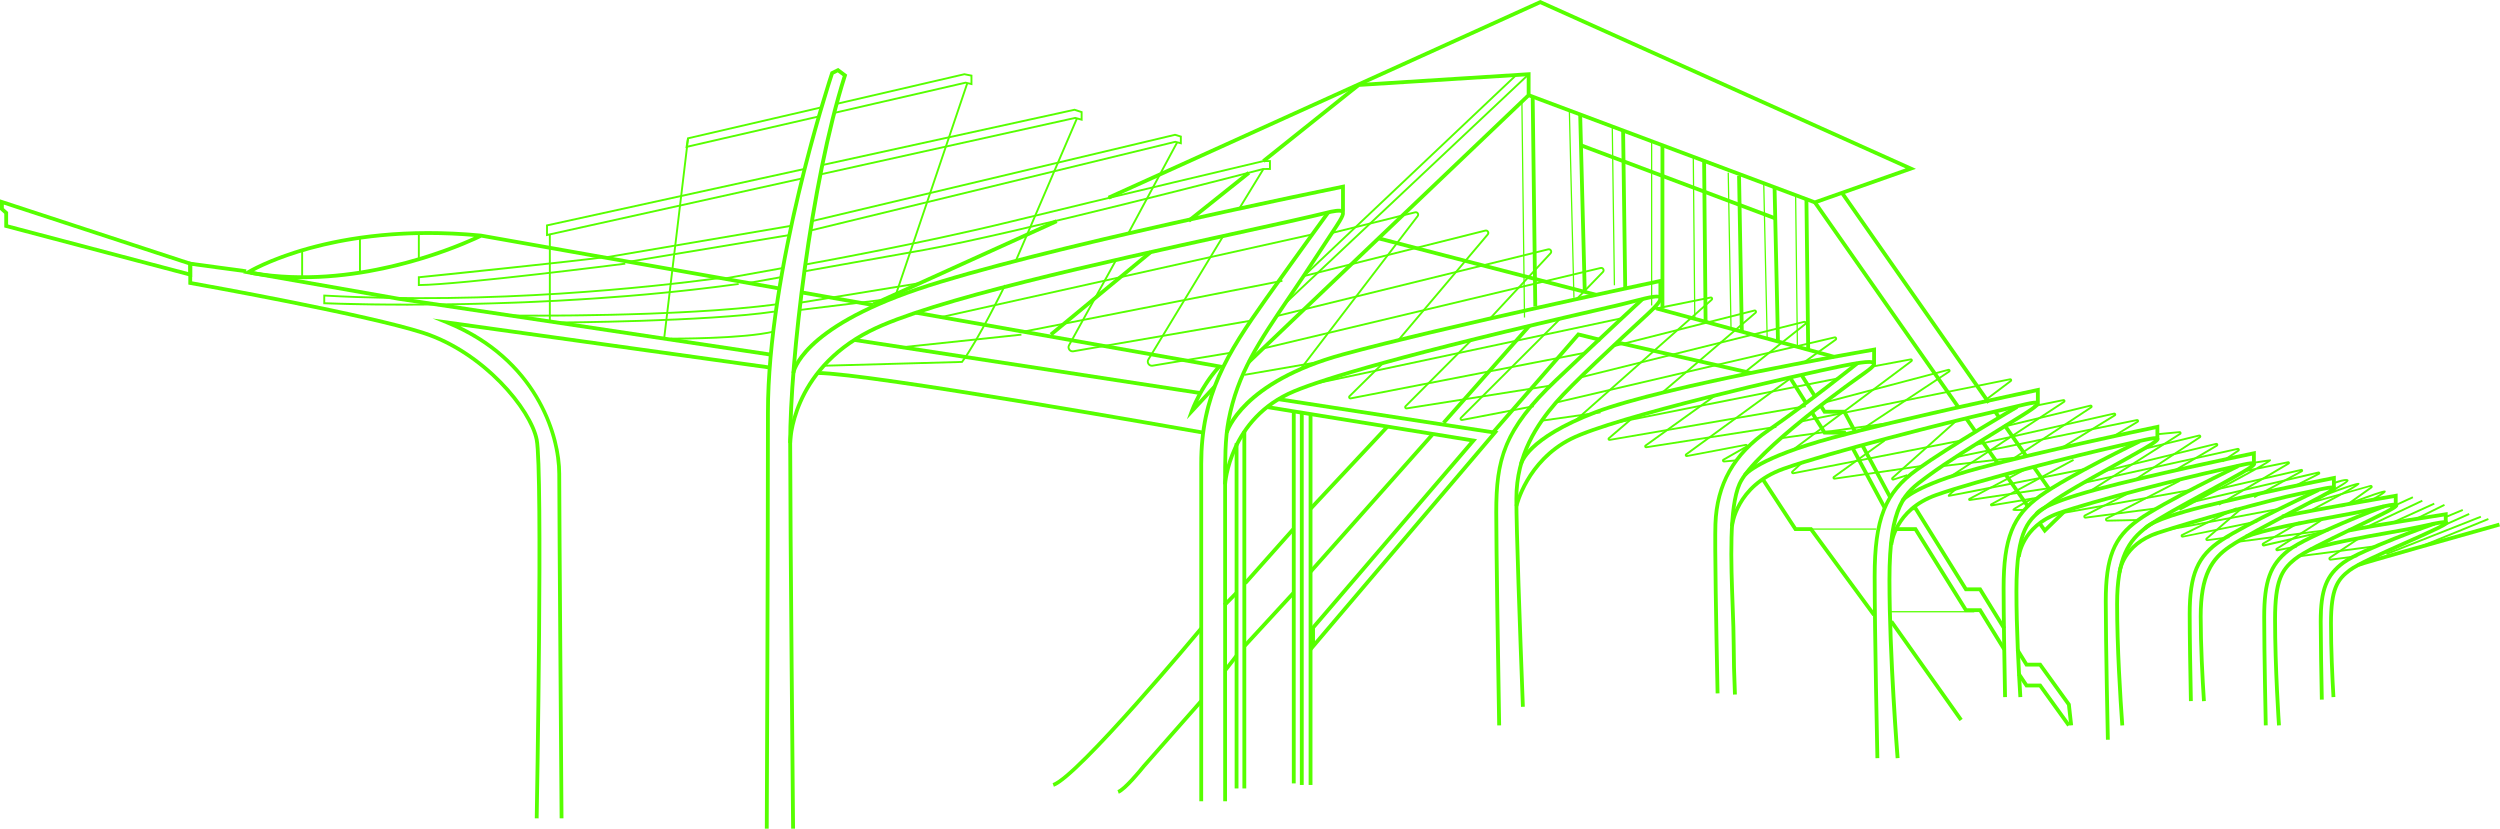 <?xml version="1.0" encoding="UTF-8"?> <svg xmlns="http://www.w3.org/2000/svg" id="_Слой_2" data-name="Слой 2" viewBox="0 0 981.27 325.26"><defs><style> .cls-1 { fill: #56ff00; stroke-width: 0px; } </style></defs><g id="_Слой_1-2" data-name="Слой 1"><g><rect class="cls-1" x="339.23" y="102.39" width="79.04" height="1.5" transform="translate(-8.8 165.53) rotate(-24.38)"></rect><polygon class="cls-1" points="712.36 80.23 712.1 80.14 599.74 38.06 600.26 36.66 712.37 78.64 747.98 66.09 604.57 1.65 435.44 78.27 434.82 76.91 604.57 0 752.02 66.26 712.36 80.23"></polygon><path class="cls-1" d="m310.54,325.26c-.01-1.18-1.14-118.83-1.14-151.38s8.12-102.29,21.37-144.01l-1.95-1.46-1.59.8c-1.71,5.19-25.06,77.09-25.06,132.78s-.45,162.22-.46,163.27h-1.5c0-1.06.46-105.63.46-163.27s24.99-132.8,25.24-133.55l.1-.29,2.98-1.49,3.54,2.66-.16.51c-13.29,41.52-21.46,111.88-21.46,144.06s1.13,150.18,1.14,151.37h-1.5Z"></path><path class="cls-1" d="m472.24,314.5h-1.5v-132.4c0-27.23,10.1-43.47,25.52-65.15,14.18-19.94,24.38-33.89,24.48-34.03l1.21.89c-.1.14-10.29,14.08-24.47,34.01-15.25,21.44-25.24,37.49-25.24,64.28v132.4Z"></path><path class="cls-1" d="m481.62,314.5h-1.5v-123.89c-.02-9.91-.03-18.47,1.38-25.8,3.58-18.53,11.79-30.64,24.22-48.97,3.59-5.3,7.66-11.3,12.01-18.06,1.57-2.43,2.97-4.53,4.16-6.32,2.48-3.71,4.81-7.21,4.48-7.87-.09-.09-.62-.37-3.75.24-9.22,2.28-23.22,5.35-39.44,8.91-49.82,10.94-118.05,25.93-141.46,37.89-30.56,15.62-30.83,42.96-30.83,43.23h-1.5c0-.28.27-28.54,31.64-44.57,23.59-12.05,91.93-27.06,141.82-38.02,16.2-3.56,30.2-6.63,39.44-8.91,2.85-.56,4.62-.67,5.33.39.94,1.41-.65,3.79-4.48,9.53-1.19,1.79-2.59,3.88-4.15,6.3-4.36,6.77-8.44,12.79-12.03,18.09-12.33,18.18-20.47,30.19-23.99,48.42-1.39,7.18-1.38,15.68-1.36,25.51v3.16s0,120.73,0,120.73Z"></path><path class="cls-1" d="m312.15,146.5l-1.49-.2c.1-.72,2.9-17.75,49.22-33.5,45.93-15.61,165.9-40.02,167.1-40.27l.9-.18v10.75h-1.5v-8.91c-11.17,2.28-122.28,25.17-166.02,40.04-45.45,15.45-48.2,32.11-48.22,32.28Z"></path><path class="cls-1" d="m482.24,170l-1.45-.4c.23-.82,6.04-20.25,46.15-31.21,39.72-10.86,123.76-28.67,124.61-28.85l.91-.19v7.66h-1.5v-5.81c-9.22,1.96-86.17,18.4-123.62,28.63-39.29,10.74-45.05,29.97-45.1,30.16Z"></path><path class="cls-1" d="m587.68,284.73c-.43-25.26-1.14-69.71-1.14-83.64,0-21.12,3.31-33.09,23.84-52.55,20.66-19.57,33.69-31.6,33.82-31.71l1.02,1.1c-.13.12-13.15,12.13-33.8,31.7-21.07,19.96-23.37,31.53-23.37,51.46,0,13.92.72,58.36,1.14,83.62l-1.5.03Z"></path><path class="cls-1" d="m597,277.43c-1.17-30.87-2.56-70.09-2.56-81.61,0-17.72,8.41-29.79,15.73-38.32,6.26-7.29,24.13-23.79,35.96-34.71,4.71-4.35,4.84-5.41,4.82-5.58-.69-.51-5.85.82-10,1.89-2.18.56-4.65,1.2-7.18,1.78l-1.94.44c-81.58,18.68-112.17,28.2-123.48,32.9-25.08,10.43-26.74,35.68-26.75,35.93l-1.5-.08c.01-.26,1.7-26.44,27.67-37.24,11.36-4.72,42.04-14.28,123.72-32.98l1.94-.44c2.52-.58,4.98-1.21,7.15-1.77,7.68-1.98,10.83-2.71,11.7-1.11.59,1.08-.07,2.69-5.14,7.37-11.8,10.9-29.64,27.36-35.84,34.59-7.16,8.34-15.37,20.12-15.37,37.35,0,11.49,1.39,50.69,2.56,81.55l-1.5.06Z"></path><path class="cls-1" d="m673.41,272.17c-.54-25.97-1.12-58.59-.84-66.54.56-15.74,7.45-27.95,21.06-37.33,15.5-10.68,34.82-26.21,35.01-26.37l.94,1.17c-.19.16-19.56,15.72-35.1,26.43-13.37,9.22-19.86,20.7-20.41,36.15-.28,7.91.3,40.51.84,66.46l-1.5.03Z"></path><path class="cls-1" d="m680.23,272.63c-.33-7.63-.49-14.17-.49-19.41,0-4.29-.2-9.63-.41-15.29-.64-17.3-1.44-38.83,2.76-48.28,5.92-13.33,47.57-42.63,49.34-43.87,2.51-1.76,3.18-2.55,3.36-2.86-.59-.21-2.88-.33-11.47,1.43-17,3.47-89.47,20.07-106.37,28.59-16.99,8.57-20.97,25.65-21,25.82l-1.46-.32c.04-.18,4.15-17.94,21.79-26.83,17.03-8.59,89.71-25.24,106.74-28.72,11.45-2.34,12.76-1.64,13.23-.57.47,1.09-.57,2.32-3.96,4.7-14.88,10.43-44.23,32.89-48.83,43.25-4.06,9.13-3.27,30.47-2.63,47.61.21,5.67.41,11.03.41,15.35,0,5.23.17,11.73.49,19.35l-1.5.06Z"></path><path class="cls-1" d="m597.75,182.3l-1.48-.27c.08-.42,2.16-10.42,29.83-20.97,27.34-10.42,108.55-24.44,109.37-24.58l.88-.15-.02,6.6h-1.5s.02-4.82.02-4.82c-8.91,1.55-82.53,14.56-108.21,24.35-26.67,10.17-28.87,19.75-28.89,19.84Z"></path><path class="cls-1" d="m736.14,297.6c-.01-.5-1.07-49.8-1.07-71.36,0-22.72,4.27-33.45,16.93-42.53,12.84-9.21,39.13-24.52,39.39-24.67l.75,1.3c-.26.15-26.49,15.42-39.27,24.59-12.34,8.86-16.3,18.9-16.3,41.31s1.06,70.83,1.07,71.33l-1.5.03Z"></path><path class="cls-1" d="m744.07,297.64c-.03-.4-3.2-39.86-3.2-70.03s6.2-34.56,14.78-40.89l.77-.57c7.31-5.42,18.09-12.09,29.51-19.15,2.42-1.5,4.85-3,7.28-4.51,3.3-2.05,4.77-3.15,5.43-3.73-1.62.15-5.27,1.05-8.83,1.92-2.47.61-5.28,1.3-8.23,1.96-16.11,3.62-63.54,15.71-81.31,22.08-18.26,6.54-19.68,21.73-19.69,21.88l-1.5-.09c.01-.16,1.52-16.33,20.68-23.2,17.83-6.39,65.35-18.51,81.49-22.13,2.94-.66,5.74-1.35,8.21-1.95,8.81-2.16,10.58-2.48,11.09-1.27.36.86.1,1.68-6.54,5.81-2.42,1.51-4.86,3.02-7.28,4.51-11.39,7.05-22.15,13.7-29.41,19.08l-.77.57c-8.23,6.07-14.17,10.46-14.17,39.68s3.17,69.52,3.2,69.91l-1.49.12Z"></path><path class="cls-1" d="m685.46,186.93l-1.22-.87c.2-.28,5.13-6.91,34.78-14.97,29.41-7.99,80.19-18.65,80.7-18.76l.9-.19v5.86h-1.5v-4.01c-6.98,1.47-52.51,11.16-79.71,18.55-28.86,7.84-33.9,14.33-33.95,14.39Z"></path><path class="cls-1" d="m786.25,273.62c-.27-14.22-.57-31.94-.57-42.78,0-19.69,3.73-28.99,14.77-36.87,11.2-7.99,38.71-21.24,38.99-21.37l.65,1.35c-.28.13-27.68,13.33-38.77,21.24-10.71,7.64-14.14,16.3-14.14,35.65,0,10.83.3,28.54.57,42.76l-1.5.03Z"></path><path class="cls-1" d="m792.25,273.65c-.66-10.83-1.54-26.92-1.54-41.63,0-25.17,5.12-28.87,12.21-33.99.45-.32.9-.65,1.36-.99,5.31-3.91,14.2-8.85,23.61-14.08,4.32-2.4,8.79-4.89,13.08-7.36,2.54-1.47,3.85-2.34,4.52-2.86-1.73.19-5.3,1.03-8.79,1.85-1.81.42-3.76.88-5.8,1.34-14.02,3.13-55.27,13.59-70.74,19.09-15.82,5.63-17.06,18.71-17.06,18.84l-1.5-.09c0-.14,1.34-14.2,18.06-20.16,15.52-5.53,56.87-16.01,70.91-19.15,2.03-.45,3.98-.91,5.79-1.33,9.09-2.13,10.74-2.41,11.22-1.21.36.92-.37,1.82-5.86,4.98-4.3,2.48-8.78,4.97-13.1,7.38-9.37,5.21-18.22,10.12-23.45,13.98-.47.34-.92.67-1.37,1-6.98,5.04-11.58,8.38-11.58,32.77,0,14.67.88,30.73,1.54,41.54l-1.5.09Z"></path><path class="cls-1" d="m747.34,196.9l-1.22-.87c.17-.24,4.49-6.01,30.31-12.98,25.59-6.91,69.77-16.14,70.21-16.23l.9-.19v5.19h-1.5v-3.35c-6.44,1.35-45.71,9.67-69.23,16.02-25.04,6.77-29.44,12.35-29.48,12.41Z"></path><path class="cls-1" d="m826.6,290.37c0-.38-.82-37.93-.82-54.35,0-17.37,3.3-25.58,13.09-32.54,9.9-7.04,38.97-21.06,39.26-21.2l.65,1.35c-.29.14-29.25,14.1-39.04,21.07-9.43,6.71-12.46,14.31-12.46,31.32s.81,53.94.82,54.32l-1.5.03Z"></path><path class="cls-1" d="m832.27,284.77c-.76-10.59-2.04-30.88-2.04-47.71,0-18.35,4.6-25.42,12.03-30.87,4.48-3.29,13.98-8.46,23.16-13.47,4.86-2.65,9.89-5.39,14.07-7.79,1.94-1.12,3.06-1.84,3.71-2.31-1.61.23-4.55.91-7.42,1.58-1.6.37-3.33.78-5.13,1.18-12.38,2.75-48.84,11.96-62.5,16.81-13.93,4.94-15.01,16.39-15.02,16.51l-1.5-.09c0-.12,1.18-12.56,16.02-17.83,13.71-4.87,50.26-14.1,62.67-16.86,1.8-.4,3.52-.8,5.11-1.17,8.09-1.89,9.57-2.14,10.01-1.01.33.83-.08,1.55-5.21,4.5-4.19,2.41-9.23,5.16-14.1,7.81-9.14,4.98-18.6,10.13-22.99,13.36-7.05,5.18-11.41,11.94-11.41,29.67,0,16.78,1.27,37.03,2.03,47.6l-1.5.11Z"></path><path class="cls-1" d="m799.96,202.08l-.38-.17-1.08-.17c.11-.67,1.77-4.29,23.97-10.27,22.61-6.09,61.66-14.21,62.05-14.29l.9-.19v4.68h-1.5v-2.84c-6,1.26-40.41,8.52-61.06,14.08-21.17,5.7-22.84,9.02-22.9,9.16Z"></path><path class="cls-1" d="m859.19,275.19c-.22-10.88-.47-25.63-.47-34.15,0-15.8,3.22-23.27,12.77-29.6,9.63-6.38,37.93-19.65,38.21-19.78l.64,1.36c-.28.13-28.48,13.35-38.02,19.68-9.16,6.07-12.1,12.96-12.1,28.35,0,8.51.26,23.25.47,34.12l-1.5.03Z"></path><path class="cls-1" d="m864.32,275.22c-.58-8.95-1.27-21.98-1.27-33.23,0-16.7,4.49-23.13,11.74-28.09,4.92-3.37,15.68-9.02,26.09-14.48,3.6-1.89,7.08-3.72,10.15-5.36,1.65-.88,2.69-1.5,3.34-1.92-1.61.23-4.33.82-6.97,1.4-1.55.34-3.24.7-4.99,1.07-10.94,2.27-41.34,10.67-55.13,15.23-13.53,4.48-14.59,14.81-14.6,14.92l-1.5-.1c0-.11,1.16-11.46,15.62-16.24,13.83-4.58,44.32-13,55.29-15.27,1.75-.36,3.43-.73,4.98-1.06,8.04-1.75,9.36-1.95,9.77-.85.3.82-.09,1.46-5.11,4.16-3.07,1.65-6.57,3.48-10.17,5.37-9.89,5.19-21.09,11.07-25.94,14.39-6.84,4.69-11.08,10.81-11.08,26.85,0,11.22.69,24.21,1.27,33.14l-1.5.1Z"></path><path class="cls-1" d="m842.52,207.92l-.38-.19-1.06-.19c.15-.86,2.28-4.08,23.36-9.37,22.01-5.53,51.2-11.23,51.49-11.29l.89-.17v4.46h-1.5v-2.64c-5.08,1-30.71,6.12-50.52,11.09-20.5,5.15-22.22,8.17-22.28,8.29Z"></path><path class="cls-1" d="m888.58,284.73c0-.29-.61-28.95-.61-42.43,0-14.29,2.45-21.06,9.71-26.8,7.35-5.82,36.55-16.99,37.79-17.46l.54,1.4c-.3.12-30.22,11.56-37.4,17.24-6.92,5.47-9.14,11.7-9.14,25.62s.6,42.11.61,42.4l-1.5.03Z"></path><path class="cls-1" d="m893.77,284.77c-.02-.23-1.54-22.74-1.54-41.61,0-15.14,2.46-19.7,7.96-24.2,3.37-2.76,12.65-7.22,22.47-11.95,4.81-2.32,9.79-4.71,13.78-6.79,1.07-.56,1.81-.98,2.32-1.29-2.34.35-6.77,1.44-8.71,1.92-2.82.7-7.96,1.65-13.91,2.75-12.26,2.26-27.51,5.08-34.39,7.8l-.55-1.4c7.01-2.77,22.34-5.6,34.67-7.88,5.92-1.09,11.04-2.04,13.82-2.73,10.22-2.53,11.21-2.41,11.59-1.38.31.82-.2,1.49-4.15,3.54-4.01,2.08-9,4.49-13.82,6.81-9.31,4.48-18.94,9.12-22.17,11.76-4.48,3.66-7.41,7.24-7.41,23.04,0,18.82,1.52,41.28,1.54,41.51l-1.5.1Z"></path><path class="cls-1" d="m895.89,203.5l-.31-1.47c13.89-2.94,44.33-8.12,44.63-8.17l.88-.15v3.97h-1.5v-2.2c-5.1.87-31.16,5.36-43.7,8.01Z"></path><path class="cls-1" d="m910.58,274.62c-.2-9.74-.43-22.97-.43-30.73,0-12.64,2.34-18.62,9.27-23.7,7-5.13,34.77-14.98,35.95-15.39l.5,1.41c-.29.1-28.74,10.19-35.56,15.19-6.55,4.8-8.66,10.27-8.66,22.49,0,7.74.24,20.97.43,30.7l-1.5.03Z"></path><path class="cls-1" d="m915.16,273.65c-.44-7.63-.97-18.85-.97-29,0-13.39,2.35-17.43,7.61-21.41,3.21-2.43,12.04-6.37,21.38-10.53,4.58-2.04,9.31-4.15,13.11-5.98.75-.36,1.32-.65,1.77-.9-2.31.36-6.12,1.23-7.86,1.63-2.6.6-6.99,1.38-12.08,2.29-10.99,1.96-24.66,4.4-31.3,6.83l-.52-1.41c6.77-2.48,20.51-4.93,31.55-6.9,5.06-.9,9.44-1.68,12-2.27,10.09-2.31,10.73-2.1,11.06-1.14.29.82-.27,1.43-3.99,3.22-3.81,1.84-8.56,3.95-13.15,6-8.86,3.95-18.01,8.03-21.09,10.36-4.24,3.21-7.01,6.35-7.01,20.21,0,10.12.53,21.31.97,28.92l-1.5.09Z"></path><path class="cls-1" d="m921.95,208.99l-.29-1.47c13.22-2.59,37.95-6.36,38.2-6.4l.86-.13v3.59h-1.5v-1.85c-4.5.69-25.49,3.94-37.28,6.25Z"></path><polygon class="cls-1" points="514.64 255.72 514.64 246.08 514.82 245.87 576.88 173.45 497.52 160.56 497.76 159.08 579.76 172.4 516.14 246.64 516.14 251.64 585.29 170.34 501.67 157.42 501.9 155.94 588.18 169.27 514.64 255.72"></polygon><polygon class="cls-1" points="490.72 142.61 489.69 141.52 599.25 37.04 599.25 29.93 533.57 34.08 496.37 63.82 495.43 62.64 533 32.62 533.24 32.6 600.75 28.33 600.75 37.68 490.72 142.61"></polygon><rect class="cls-1" x="463.27" y="76.49" width="30.22" height="1.5" transform="translate(56.34 315.34) rotate(-38.6)"></rect><rect class="cls-1" x="406.67" y="114.39" width="50.87" height="1.5" transform="translate(25.63 301.55) rotate(-39.56)"></rect><rect class="cls-1" x="486.26" y="73.91" width="131.67" height=".75" transform="translate(99.11 398.53) rotate(-43.26)"></rect><rect class="cls-1" x="495.79" y="68.63" width="115.18" height=".75" transform="translate(104 399.22) rotate(-43.42)"></rect><rect class="cls-1" x="419.09" y="72.21" width="1.5" height="122.43" transform="translate(215.18 523.53) rotate(-79.95)"></rect><rect class="cls-1" x="327.93" y="103.02" width="1.5" height="28.47" transform="translate(155.85 420.43) rotate(-79.95)"></rect><path class="cls-1" d="m305.75,113.96l-116.77-20.7c-2.97,1.46-34.12,16.31-70.07,16.31-7.09,0-14.36-.58-21.65-1.95l-1.88-.35,1.62-1.02c.32-.2,32.84-20.14,91.72-14.54h.03s117.26,20.78,117.26,20.78l-.26,1.48Zm-206.15-7.45c38.63,6.47,76.57-9.05,86.45-13.54-49.09-4.12-79.06,9.63-86.45,13.54Z"></path><rect class="cls-1" x="164.02" y="91.45" width=".75" height="10.88"></rect><rect class="cls-1" x="140.91" y="93.28" width=".75" height="13.78"></rect><rect class="cls-1" x="118.22" y="98.18" width=".75" height="10.65"></rect><polygon class="cls-1" points="734.99 241.84 710.44 208.42 704.32 208.42 691.26 188.49 692.52 187.67 705.13 206.92 711.2 206.92 736.2 240.96 734.99 241.84"></polygon><rect class="cls-1" x="704.92" y="147.28" width="1.5" height="11.6" transform="translate(26.54 398.41) rotate(-32.1)"></rect><polygon class="cls-1" points="723.63 170.82 723.48 170.55 715.74 170.55 710.54 162.26 711.81 161.46 716.57 169.05 724.38 169.05 724.95 170.11 723.63 170.82"></polygon><rect class="cls-1" x="732.68" y="174.19" width="1.5" height="26.66" transform="translate(-1.55 368.88) rotate(-28.2)"></rect><polygon class="cls-1" points="786.02 255.24 776.78 240.25 771.23 240.25 751.41 208.42 744.24 208.42 744.24 206.92 752.25 206.92 772.06 238.75 777.62 238.75 787.3 254.46 786.02 255.24"></polygon><polygon class="cls-1" points="811.44 285.15 800.38 269.82 795.03 269.82 791.75 264.92 793 264.08 795.83 268.32 801.15 268.32 812.65 284.28 811.44 285.15"></polygon><rect class="cls-1" x="708.97" y="146.38" width="1.5" height="9.95" transform="translate(28.07 400.27) rotate(-32.1)"></rect><polygon class="cls-1" points="727.48 169.82 723.48 162.36 715.74 162.36 714.15 159.82 715.42 159.03 716.57 160.86 724.38 160.86 728.81 169.11 727.48 169.82"></polygon><rect class="cls-1" x="735.7" y="173.34" width="1.5" height="23.22" transform="translate(.03 370.01) rotate(-28.2)"></rect><polygon class="cls-1" points="786.02 247.05 776.78 232.06 771.23 232.06 751.41 200.23 750.66 200.23 750.66 198.73 752.25 198.73 772.06 230.56 777.62 230.56 787.3 246.27 786.02 247.05"></polygon><polygon class="cls-1" points="812.21 284.8 811.32 276.8 800.38 261.63 795.01 261.63 791.19 255.45 792.47 254.66 795.85 260.13 801.15 260.13 812.77 276.25 813.7 284.63 812.21 284.8"></polygon><rect class="cls-1" x="755.3" y="239.57" width="1.5" height="47.39" transform="translate(-13.12 485.28) rotate(-35.3)"></rect><path class="cls-1" d="m631.73,173.04c-.28,0-.54-.16-.67-.43-.14-.3-.07-.66.19-.88l8.85-7.58.49.57-8.85,7.58,76.95-13.25.13.74-76.96,13.23s-.09.01-.13.01Z"></path><path class="cls-1" d="m652.63,154.43l-.49-.57,36.68-31.38c.06-.05.05-.11.03-.16-.02-.04-.06-.09-.15-.07l-55.58,14.08-.18-.73,55.58-14.08c.4-.1.8.08,1,.45.19.37.11.8-.21,1.07l-36.68,31.38Z"></path><path class="cls-1" d="m620.33,148.53l-.18-.73,87.88-21.83c.41-.1.81.08,1,.46.19.38.09.81-.24,1.08l-25.04,19.92-.47-.59,25.04-19.92c.07-.05.06-.11.04-.16-.03-.06-.08-.08-.15-.07l-87.88,21.83Z"></path><path class="cls-1" d="m610.83,158.36l-.17-.73,109.35-25.56c.41-.1.82.11,1,.49.17.39.06.83-.29,1.08l-12.48,8.93-.44-.61,12.48-8.93c.06-.04.07-.09.04-.16-.03-.06-.08-.09-.15-.07l-109.35,25.56Z"></path><path class="cls-1" d="m618.5,165.43l-.5-.56,53.6-47.5c.06-.05.05-.11.03-.15-.02-.04-.06-.09-.14-.07l-22.71,4.58-.15-.74,22.71-4.58c.39-.08.78.11.96.47.18.36.1.78-.21,1.05l-53.6,47.5Z"></path><rect class="cls-1" x="605.02" y="163.13" width="23.3" height=".75" transform="translate(-16.87 88.39) rotate(-8.09)"></rect><path class="cls-1" d="m573.77,165.23c-.32,0-.62-.17-.77-.47-.18-.34-.12-.76.16-1.03l39.05-38.97.53.53-39.05,38.97c-.06.06-.04.11-.02.15s.06.08.14.07l28.11-5.42.14.74-28.11,5.42c-.06.01-.11.02-.17.02Z"></path><path class="cls-1" d="m510.75,145.15l-.6-.46,46-60.1c.18-.23.13-.49.02-.65-.11-.16-.32-.3-.6-.24l-32.68,8.1-.18-.73,32.67-8.1c.55-.14,1.1.08,1.41.55.31.47.29,1.07-.05,1.52l-46,60.1Z"></path><path class="cls-1" d="m585.11,125.28l-.55-.51,23.78-25.61c.21-.23.17-.49.07-.67-.1-.17-.32-.34-.62-.26l-106.62,26.2-.18-.73,106.62-26.2c.58-.14,1.14.1,1.44.61.3.51.23,1.12-.17,1.56l-23.78,25.61Z"></path><path class="cls-1" d="m495.05,137.34l-.17-.73,133.31-31.79c.59-.14,1.15.11,1.44.63s.22,1.13-.2,1.56l-10.32,10.65-.54-.52,10.32-10.65c.22-.22.19-.49.08-.67-.1-.18-.32-.34-.62-.27l-133.31,31.79Z"></path><path class="cls-1" d="m549.14,133.77l-.57-.48,35.09-41.51c.19-.23.15-.49.05-.66-.1-.17-.31-.32-.61-.25l-71.11,17.82-.18-.73,71.11-17.82c.56-.14,1.13.09,1.43.58.31.49.26,1.1-.11,1.54l-35.09,41.51Z"></path><polygon class="cls-1" points="488.47 147.51 488.35 146.77 517.64 141.7 517.77 142.44 488.47 147.51"></polygon><rect class="cls-1" x="514.65" y="137.43" width="123.16" height=".75" transform="translate(-16.07 123.09) rotate(-12.03)"></rect><path class="cls-1" d="m530.04,156.75c-.32,0-.62-.18-.77-.47-.18-.35-.12-.76.16-1.03l13.23-13.05.53.53-13.23,13.05c-.06.06-.04.11-.02.15.02.04.06.08.14.07l92-17.91.14.74-92,17.91c-.06.01-.11.02-.17.02Z"></path><path class="cls-1" d="m552.05,160.68c-.33,0-.62-.18-.78-.48-.18-.34-.11-.75.16-1.02l25.93-26.02.53.53-25.93,26.02c-.05.05-.04.11-.02.15s.06.08.13.07l56.41-8.94.12.74-56.41,8.94s-.1.01-.14.01Z"></path><path class="cls-1" d="m421.01,138.28c-.64,0-1.23-.3-1.61-.84-.45-.63-.49-1.44-.12-2.11l18.47-33.47.66.36-18.47,33.47c-.24.43-.21.92.08,1.32s.74.59,1.22.5l69.68-12.02.13.74-69.68,12.02c-.12.02-.23.03-.35.03Z"></path><path class="cls-1" d="m452.12,143.93c-.65,0-1.26-.32-1.64-.88-.44-.65-.46-1.47-.05-2.15l29.37-48.45.64.39-29.37,48.45c-.26.43-.25.93.03,1.34.28.41.73.61,1.23.53l30.71-5.08.12.74-30.71,5.08c-.11.02-.22.03-.33.03Z"></path><rect class="cls-1" x="632.17" y="157" width="90.17" height=".75" transform="translate(-17.7 135.34) rotate(-11.27)"></rect><path class="cls-1" d="m646.11,175.92c-.3,0-.56-.17-.68-.46-.13-.32-.03-.68.25-.88l27.44-19.72.44.61-27.44,19.72,51.03-8.01.12.74-51.03,7.99s-.08,0-.12,0Z"></path><path class="cls-1" d="m676.64,181.49c-.32,0-.61-.21-.7-.52-.11-.33.04-.69.34-.86l9.07-5.16-23.17,4.41c-.35.07-.67-.11-.82-.43-.14-.32-.04-.68.24-.89l41.69-30.38.44.61-41.69,30.38,23.17-4.4c.36-.06.7.12.83.47.13.35,0,.72-.33.9l-9.07,5.16,4.93-.47.07.75-4.94.45s-.05,0-.07,0Z"></path><rect class="cls-1" x="698.79" y="168.59" width="43.77" height=".75" transform="translate(-16.42 101.04) rotate(-7.93)"></rect><path class="cls-1" d="m703.75,177l-.45-.6,46.75-34.98-14.97,2.8-.14-.74,14.98-2.78c.35-.07.67.11.81.43.14.32.05.68-.23.89l-46.75,34.98Z"></path><path class="cls-1" d="m730.34,169.27l-.41-.62,34.94-23.14-48.65,12.85-.19-.73,48.65-12.83c.36-.09.71.08.86.41.15.34.04.72-.27.92l-34.94,23.14Z"></path><path class="cls-1" d="m706.76,165.84l-.15-.74,82.29-16.59c.35-.07.68.1.82.42.14.32.05.68-.23.89l-11.22,8.46-.45-.6,11.22-8.46-82.28,16.61Z"></path><path class="cls-1" d="m703.76,186.13c-.27,0-.53-.15-.66-.4-.15-.3-.09-.65.15-.88l3.56-3.32.51.55-3.56,3.32,66.02-12.88.14.74-66.02,12.87s-.1.01-.14.01Z"></path><path class="cls-1" d="m743.03,188.62c-.26,0-.5-.14-.64-.37-.17-.31-.11-.68.15-.92l24.74-22.14.5.56-24.74,22.14,5.47-1.75.23.71-5.48,1.73c-.08.02-.15.04-.23.04Z"></path><path class="cls-1" d="m720.02,188.25c-.3,0-.56-.18-.68-.46-.13-.32-.03-.67.25-.88l19.92-14.33.44.61-19.92,14.33,34.45-5.04.11.74-34.45,5.02s-.08,0-.11,0Z"></path><path class="cls-1" d="m765.66,187.44l-.41-.63,44.71-29.41-11.71,2.39-.15-.74,11.72-2.37c.36-.07.7.11.83.44.14.33.02.7-.28.9l-44.71,29.41Z"></path><rect class="cls-1" x="762.11" y="180.72" width="32.63" height=".75" transform="translate(-15.62 90.38) rotate(-6.58)"></rect><path class="cls-1" d="m809.48,176.09l-.39-.64,20.79-12.76-54.86,12.39-.16-.73,54.86-12.37c.36-.08.71.1.85.44.14.34.02.72-.3.91l-20.79,12.76Z"></path><path class="cls-1" d="m788.8,181.4l-.41-.63,32.22-21.2-33.86,8.21-.18-.73,33.87-8.2c.36-.09.71.09.85.42.15.34.03.71-.27.91l-32.22,21.2Z"></path><path class="cls-1" d="m767.61,179.81l-.15-.73,71.23-14.57c.36-.07.71.11.84.46.13.34,0,.71-.31.9l-9.52,5.71-.38-.64,9.52-5.71-71.23,14.59Z"></path><path class="cls-1" d="m781.69,198.75c-.26,0-.48-.16-.57-.41-.1-.29.02-.59.29-.73l32.29-17.45.36.66-31.55,17.04,17.3-2.9.12.74-18.13,3.04s-.07,0-.11,0Z"></path><path class="cls-1" d="m773.12,196.64c-.26,0-.49-.16-.57-.42-.09-.29.03-.59.29-.73l22.33-11.82.35.66-21.61,11.43,32.59-4.85.11.74-33.4,4.97s-.06,0-.1,0Z"></path><path class="cls-1" d="m764.97,194.98h-.27l-.15-.28c-.09-.27-.2-.57,3.24-3.32l.47.59c-.9.72-1.89,1.57-2.49,2.13,5.41-1.01,36.1-7.11,52.85-10.45l.15.74c-8.88,1.77-53.18,10.61-53.8,10.61Z"></path><path class="cls-1" d="m791.77,200.57c-.73,0-1.36-.03-1.59-.13l-.22-.09-.04-.27c-.01-.27-.03-.69,7.76-4.75l.35.67c-2.73,1.42-5.65,3.04-6.86,3.82.83.02,2.21-.02,3.43-.09l.04.75c-.54.03-1.81.1-2.88.1Z"></path><path class="cls-1" d="m820.33,193.21l-.4-.63,35.6-22.61-9.16.88-.07-.75,9.16-.86c.35-.03.66.17.77.5.11.33,0,.68-.3.86l-35.6,22.61Z"></path><path class="cls-1" d="m825.95,185.31l-.18-.73,44-10.72c.37-.09.72.09.86.44.14.35.01.72-.31.92l-16.61,9.8-.38-.65,16.61-9.8-43.99,10.74Z"></path><path class="cls-1" d="m838.18,188.64l-.41-.63,25.51-16.71-21.84,5.31-.18-.73,21.84-5.29c.36-.09.71.09.85.42.15.34.03.71-.27.91l-25.51,16.71Z"></path><path class="cls-1" d="m817.7,189.96l-.16-.73,60.69-13.4c.36-.08.7.1.84.43.14.33.03.7-.27.91l-6.32,4.24-.42-.62,6.32-4.24-60.68,13.42Z"></path><path class="cls-1" d="m855.66,200.43l-.37-.65,25.56-15.19,4.6-.95c1.84-1.02,3.3-1.85,4.21-2.41-1.58.22-4.19.64-6.07.95l-.12-.74c.69-.11,6.81-1.11,7.52-1.11h.29l.11.3c.04.17.1.39-3.59,2.53l10.23-2.1c.31-.06.61.1.73.4.12.3,0,.62-.27.79l-27.42,16.17-.38-.65,26.87-15.85-11.86,2.44c-4.83,2.72-13.71,7.51-30.04,16.08Zm25.41-15.12l-12.72,7.57c5.44-2.9,10.79-5.77,14.9-8.02l-2.18.45Z"></path><path class="cls-1" d="m884.94,195.51l-.36-.66,18.05-9.88-35.76,8.22-.17-.73,36.5-8.39c.32-.07.63.09.75.4.12.3,0,.64-.29.79l-18.72,10.24Z"></path><path class="cls-1" d="m858.06,198.01l-.17-.73,52.04-12.19c.33-.08.64.1.75.41s-.02.65-.31.8l-10.51,5.34-.34-.67,9.73-4.94-51.19,11.99Z"></path><path class="cls-1" d="m906.73,200.95l-.35-.67c5.82-3.04,14.62-7.75,17.82-9.7-2.73.81-8.72,2.98-12.68,4.48l-.3-.68c4.22-2.19,8.75-4.77,9.7-5.65-.7,0-2.87.57-4.72,1.21l-.25-.71c5.29-1.84,5.68-1.08,5.81-.83.16.3.42.82-5.39,4.06,4.19-1.52,8.83-3.1,9.43-2.92l.24.07.05.28c.03.31.08.89-19.37,11.06Z"></path><path class="cls-1" d="m918.92,199.27l11.63-8.25-24.59,6.98-.2-.72,24.63-6.9c.34-.09.68.06.83.38.15.31.06.68-.23.88l-6.87,4.87c5.63-2.11,11.38-4.16,11.98-3.97l.23.08.07.3c.02.26.06.74-5.74,3.88l-.36-.66c1.67-.9,3.44-1.93,4.48-2.62-2.56.79-8.95,3.13-13.13,4.72l-2.74,1.04Z"></path><rect class="cls-1" x="927.12" y="201.38" width="24.83" height=".75" transform="translate(3.76 420.29) rotate(-25.26)"></rect><rect class="cls-1" x="937.89" y="201.07" width="18.39" height=".75" transform="translate(1.6 410.27) rotate(-24.46)"></rect><rect class="cls-1" x="947.31" y="200.54" width="12.8" height=".75" transform="translate(9.56 442.78) rotate(-26.26)"></rect><rect class="cls-1" x="937.74" y="196.84" width="9.78" height=".75" transform="translate(3.57 410.78) rotate(-24.63)"></rect><path class="cls-1" d="m926.04,222.4l-.74-1.3c.83-.52,39.13-11.31,55.56-15.93l.41,1.44c-14.88,4.18-53.8,15.16-55.23,15.79Z"></path><rect class="cls-1" x="948.5" y="208.88" width="29.29" height=".75" transform="translate(-7.7 379.25) rotate(-22.19)"></rect><rect class="cls-1" x="935.3" y="209.72" width="39.84" height=".75" transform="translate(-10.39 365.59) rotate(-21.55)"></rect><rect class="cls-1" x="956.78" y="204.02" width="12.96" height=".75" transform="translate(.61 411.63) rotate(-24.13)"></rect><rect class="cls-1" x="959.95" y="201.05" width="6.97" height=".75" transform="translate(-3.77 383.92) rotate(-22.49)"></rect><path class="cls-1" d="m827.06,204.73c-.38,0-.7-.25-.8-.62-.1-.38.07-.76.42-.94l28.64-14.76.34.67-28.64,14.76s-.05.03-.04.09c.02.06.05.06.08.06l12.23-.26.02.75-12.23.26h-.02Z"></path><rect class="cls-1" x="806.47" y="196.76" width="53.6" height=".75" transform="translate(-21.74 150.65) rotate(-10.2)"></rect><path class="cls-1" d="m818.54,203.56c-.36,0-.67-.23-.78-.58-.12-.39.05-.79.41-.98l16.19-8.28.34.67-16.19,8.28s-.06.03-.04.09c.02.06.07.06.08.05l28.2-3.7.1.74-28.2,3.7s-.08,0-.11,0Z"></path><path class="cls-1" d="m856.63,211c-.3,0-.57-.19-.67-.48-.12-.34.03-.71.36-.87l21.41-10.5.33.67-21.41,10.5,29.25-6.02.15.74-29.28,5.95s-.1.01-.15.01Z"></path><rect class="cls-1" x="848.65" y="203.49" width="47.49" height=".75" transform="translate(-22.65 164.77) rotate(-10.65)"></rect><path class="cls-1" d="m866.33,212.37c-.28,0-.53-.16-.65-.42-.13-.29-.06-.62.18-.83l13.81-11.91.49.57-13.81,11.91,8.68-1.21.1.74-8.71,1.15s-.06,0-.1,0Z"></path><path class="cls-1" d="m888.52,214.5c-.32,0-.6-.19-.72-.5-.15-.37,0-.77.33-.97l14.35-8.42.38.65-14.35,8.42,25.28-5.8.17.73-25.25,5.87c-.06.01-.13.02-.19.02Z"></path><path class="cls-1" d="m893.8,216.37c-.28,0-.54-.17-.65-.44-.13-.32-.01-.67.28-.85,10.64-6.71,17.49-11.11,17.88-11.46l.21.23.42.12c-.06.2-.11.38-17.89,11.6l7.32-1.44.14.74-7.58,1.49s-.09.01-.14.01Z"></path><rect class="cls-1" x="877.79" y="210.14" width="34.55" height=".75" transform="translate(-19.8 118.41) rotate(-7.49)"></rect><rect class="cls-1" x="902.24" y="215.95" width="30.63" height=".75" transform="translate(-20.36 121.31) rotate(-7.48)"></rect><path class="cls-1" d="m914.72,220.05c-.33,0-.62-.2-.74-.52-.13-.36,0-.74.31-.95l10.75-7.14.42.62-10.75,7.14.08.47-.05-.37,10.45-1.36.1.74-10.45,1.36s-.07,0-.11,0Z"></path><rect class="cls-1" x="400.67" y="119.86" width="103.65" height=".75" transform="translate(-14.69 89.41) rotate(-11.11)"></rect><polygon class="cls-1" points="369.45 124.84 369.29 124.11 515.01 91.63 515.17 92.36 369.45 124.84"></polygon><polygon class="cls-1" points="269.03 58.14 269.71 53.98 322.34 41.77 322.51 42.5 270.37 54.59 269.95 57.15 321.3 45.34 321.46 46.07 269.03 58.14"></polygon><polygon class="cls-1" points="327.52 44.68 327.35 43.95 379 32.06 380.93 32.52 380.93 29.99 378.54 29.51 328.45 41.13 328.28 40.4 378.53 28.75 381.68 29.37 381.68 33.47 379 32.83 327.52 44.68"></polygon><rect class="cls-1" x="225.78" y="93.23" width="79.19" height=".75" transform="translate(140.96 346) rotate(-83.19)"></rect><polygon class="cls-1" points="214.33 92.71 214.33 88.17 214.62 88.1 315.7 65.94 315.86 66.68 215.08 88.77 215.08 91.77 314.77 69.67 314.93 70.4 214.33 92.71"></polygon><polygon class="cls-1" points="322.11 68.81 321.95 68.08 421.99 45.9 424.17 46.48 424.17 44.27 421.74 43.47 322.84 65.15 322.68 64.41 421.78 42.69 424.92 43.72 424.92 47.46 421.98 46.67 322.11 68.81"></polygon><polygon class="cls-1" points="237.49 101.45 237.36 100.71 310.08 88.33 310.21 89.07 237.49 101.45"></polygon><rect class="cls-1" x="246.33" y="97.11" width="64.25" height=".75" transform="translate(-12.22 46.98) rotate(-9.44)"></rect><polygon class="cls-1" points="318.21 90.85 318.03 90.12 461.32 55.27 463.11 55.74 463.11 53.88 461.19 53.3 318.81 87.15 318.63 86.42 461.21 52.52 463.86 53.32 463.86 56.71 461.31 56.04 318.21 90.85"></polygon><rect class="cls-1" x="322.01" y="73.63" width="87.38" height=".75" transform="translate(178.52 396.77) rotate(-71.33)"></rect><rect class="cls-1" x="380" y="74.23" width="61.23" height=".75" transform="translate(180.12 422.51) rotate(-66.77)"></rect><rect class="cls-1" x="432.25" y="73.27" width="40.41" height=".75" transform="translate(173.52 437.43) rotate(-61.76)"></rect><rect class="cls-1" x="283.98" y="106.92" width="23.46" height=".75" transform="translate(-14.33 54.05) rotate(-10.2)"></rect><polygon class="cls-1" points="293.86 111.44 293.72 110.7 306.56 108.41 306.69 109.15 293.86 111.44"></polygon><rect class="cls-1" x="484.61" y="173.95" width="1.5" height="135.52"></rect><rect class="cls-1" x="487.66" y="169.25" width="1.5" height="140.22"></rect><rect class="cls-1" x="510.21" y="161.86" width="1.5" height="146.24"></rect><rect class="cls-1" x="513.65" y="162.29" width="1.5" height="145.81"></rect><rect class="cls-1" x="507.06" y="161.36" width="1.5" height="146.13"></rect><path class="cls-1" d="m439.13,311.55l-.52-1.41c2.21-.82,7.78-7.37,9.73-9.83l22.58-25.64,1.12.99-22.56,25.61c-.72.91-7.36,9.16-10.36,10.27Z"></path><rect class="cls-1" x="479.45" y="259.57" width="7.32" height="1.5" transform="translate(-19.12 481.5) rotate(-52.09)"></rect><rect class="cls-1" x="483.8" y="242.41" width="28.62" height="1.5" transform="translate(-18.22 444.76) rotate(-47.35)"></rect><rect class="cls-1" x="502.28" y="196.69" width="72.17" height="1.5" transform="translate(33.19 468.76) rotate(-48.38)"></rect><rect class="cls-1" x="558.04" y="146.18" width="50.78" height="1.5" transform="translate(86.86 486.64) rotate(-48.51)"></rect><rect class="cls-1" x="215.44" y="91.99" width=".75" height="34.6"></rect><path class="cls-1" d="m164.02,112.27v-3.84l.4.02c.2,0,62.46-6.42,71.65-7.74l.11.74c-7.6,1.09-65.96,7.27-71.4,7.72v2.34c16.35-.2,79.95-8.3,80.6-8.39l.1.74c-.65.08-65.3,8.32-81.07,8.4h-.38Z"></path><path class="cls-1" d="m160.27,119.97c-20.07,0-32.7-.55-33.01-.56l-.36-.02v-3.77l.4.02c65.76,3.66,129.38-3.45,153.67-6.68,1.27-.17,1.68-.22,1.79-.23l.03.75c-.1,0-.78.1-1.72.22-24.27,3.22-87.73,10.32-153.42,6.7v2.25c5.98.24,84.59,3.18,162.23-7.56l.1.74c-49.01,6.78-98.41,8.11-129.71,8.12Z"></path><polygon class="cls-1" points="302.41 139.94 156.28 118 98.26 107.8 98.52 106.32 156.52 116.52 302.63 138.45 302.41 139.94"></polygon><path class="cls-1" d="m209.59,124.28c-5.64,0-9.05-.04-9.2-.04v-.75c.67,0,66.03.74,104.47-4.42l.1.74c-29.85,4-75.89,4.46-95.37,4.46Z"></path><path class="cls-1" d="m218.58,126.97v-.75c.58,0,58.71-.35,85.17-4.27l.11.74c-26.51,3.93-84.69,4.27-85.28,4.27Z"></path><rect class="cls-1" x="313.85" y="114.56" width="47.69" height=".75" transform="translate(-14.13 56.03) rotate(-9.29)"></rect><polygon class="cls-1" points="313.88 122.05 313.78 121.3 349.9 116.89 349.99 117.63 313.88 122.05"></polygon><path class="cls-1" d="m315.82,106.86l-.13-.74c.11-.02,11.36-2,46.92-8.38,35.55-6.37,132.2-31.53,133.17-31.78h.09s2.22-.01,2.22-.01v-2.35h-2.19c-.53.14-61.8,14.62-98.72,23.67-36.93,9.04-80.56,16.84-81,16.92l-.13-.74c.44-.08,44.05-7.87,80.95-16.91,36.92-9.04,98.19-23.53,98.81-23.68h3.03s0,3.84,0,3.84h-2.92c-2.6.68-97.91,25.46-133.18,31.78-35.57,6.37-46.82,8.36-46.93,8.38Z"></path><rect class="cls-1" x="482.01" y="73.73" width="18.23" height=".75" transform="translate(171.75 454.49) rotate(-58.56)"></rect><rect class="cls-1" x="684.25" y="94.46" width="1.5" height="72.2" transform="translate(378.97 757.14) rotate(-74.76)"></rect><rect class="cls-1" x="583.04" y="60.51" width="1.5" height="88.24" transform="translate(335.77 643.38) rotate(-75.44)"></rect><rect class="cls-1" x="660.16" y="113.52" width="1.5" height="53.77" transform="translate(376.69 753.37) rotate(-77.12)"></rect><polygon class="cls-1" points="586.23 170.65 585.1 169.66 619.25 130.43 628.38 132.69 628.02 134.15 619.78 132.11 586.23 170.65"></polygon><rect class="cls-1" x="751.04" y="66.62" width="1.5" height="100.45" transform="translate(68.85 452.15) rotate(-34.98)"></rect><rect class="cls-1" x="783.13" y="161.27" width="1.5" height="2.84" transform="translate(48.32 478.75) rotate(-34.98)"></rect><rect class="cls-1" x="790.3" y="165.28" width="1.5" height="15.31" transform="translate(43.78 484.79) rotate(-34.98)"></rect><rect class="cls-1" x="800.71" y="182.23" width="1.5" height="11.19" transform="translate(37.13 493.46) rotate(-34.98)"></rect><polygon class="cls-1" points="802.48 209.4 799.95 205.79 801.18 204.93 802.7 207.1 809.9 200.08 810.94 201.16 802.48 209.4"></polygon><rect class="cls-1" x="790.77" y="184.82" width="1.5" height="15.27" transform="translate(32.79 488.87) rotate(-35.01)"></rect><rect class="cls-1" x="780.27" y="171.9" width="1.5" height="11.11" transform="translate(39.51 480.18) rotate(-35.01)"></rect><rect class="cls-1" x="772.68" y="163.65" width="1.5" height="5.94" transform="translate(44.35 473.87) rotate(-35.01)"></rect><rect class="cls-1" x="739.78" y="70.56" width="1.5" height="98.17" transform="translate(65.34 446.48) rotate(-35.01)"></rect><rect class="cls-1" x="708.63" y="78.26" width="1.5" height="59.03" transform="translate(-1.21 8.26) rotate(-.67)"></rect><rect class="cls-1" x="696.45" y="73.5" width="1.5" height="60.04" transform="translate(-2.13 15.53) rotate(-1.27)"></rect><rect class="cls-1" x="682.39" y="69" width="1.5" height="61.2" transform="translate(-1.67 12.19) rotate(-1.02)"></rect><rect class="cls-1" x="668.42" y="63.15" width="1.5" height="63.17" transform="translate(-.85 6.24) rotate(-.53)"></rect><rect class="cls-1" x="651.77" y="57.03" width="1.5" height="64.11"></rect><rect class="cls-1" x="636.74" y="51.24" width="1.5" height="62" transform="translate(-1.04 8.52) rotate(-.77)"></rect><rect class="cls-1" x="620.38" y="44.93" width="1.5" height="69.2" transform="translate(-1.85 16.09) rotate(-1.48)"></rect><rect class="cls-1" x="601.36" y="37.96" width="1.5" height="82.3" transform="translate(-.94 7.52) rotate(-.71)"></rect><rect class="cls-1" x="704.89" y="77.02" width=".5" height="59.03" transform="translate(-1.19 8.21) rotate(-.67)"></rect><rect class="cls-1" x="692.71" y="72.26" width=".5" height="60.04" transform="translate(-2.1 15.43) rotate(-1.27)"></rect><rect class="cls-1" x="678.65" y="67.76" width=".5" height="61.2" transform="translate(-1.65 12.12) rotate(-1.02)"></rect><rect class="cls-1" x="664.68" y="61.91" width=".5" height="63.17" transform="translate(-.84 6.2) rotate(-.53)"></rect><rect class="cls-1" x="648.03" y="55.79" width=".5" height="64.11"></rect><rect class="cls-1" x="633" y="50.01" width=".5" height="62" transform="translate(-1.03 8.47) rotate(-.77)"></rect><rect class="cls-1" x="616.64" y="43.69" width=".5" height="73.16" transform="translate(-1.78 15.12) rotate(-1.4)"></rect><rect class="cls-1" x="597.62" y="39.49" width=".5" height="85.15" transform="translate(-.95 7.21) rotate(-.69)"></rect><rect class="cls-1" x="657.79" y="30.73" width="1.5" height="81.18" transform="translate(360.01 662.62) rotate(-69.39)"></rect><path class="cls-1" d="m465.87,164.57l1.25-3.47c.14-.39,3.54-9.67,10.7-17.5l1.11,1.01c-4.09,4.48-6.96,9.55-8.63,12.98l5.97-6.43,1.1,1.02-11.5,12.39Z"></path><path class="cls-1" d="m219.67,321.21c0-1.2-.91-119.7-.91-135.22s-9.15-44.67-43.44-58.71l-5.53-2.26,132.42,18.49-.21,1.49-121.25-16.93c31.03,15.03,39.5,43.1,39.5,57.92s.91,134.01.91,135.21h-1.5Z"></path><path class="cls-1" d="m211.41,321.22l-1.5-.03c.02-1.36,2.41-136.34.01-148.47-2.34-11.83-20.64-33.82-44.01-41.35-22.86-7.37-90.68-19.44-91.37-19.56l-.62-.11v-9.06l22.8,3.1-.2,1.49-21.1-2.87v6.08c6.9,1.24,69.17,12.48,90.95,19.5,23.88,7.7,42.61,30.31,45.02,42.49,2.43,12.29.11,143.22.01,148.79Z"></path><path class="cls-1" d="m75.43,108.77L1.68,89.28v-5.39l-1.68-1.52v-4.12l75.43,24.72v5.81ZM3.18,88.12l70.76,18.7v-2.77L1.5,80.31v1.39l1.68,1.52v4.9Z"></path><path class="cls-1" d="m472.12,170.54c-1.31-.23-131.57-23.39-151.21-23.39v-1.5c19.77,0,146.1,22.46,151.47,23.42l-.26,1.48Z"></path><rect class="cls-1" x="402.52" y="75.14" width="1.5" height="137.41" transform="translate(199.92 520.63) rotate(-81.27)"></rect><path class="cls-1" d="m323.32,143.93l-.02-.75,54.1-1.49c6.17-8.24,16.67-29.75,16.78-29.96l.67.33c-.11.22-10.76,22.04-16.96,30.23l-.11.14-54.46,1.5Z"></path><polygon class="cls-1" points="354.15 136.67 354.07 135.92 400.87 130.97 400.95 131.72 354.15 136.67"></polygon><path class="cls-1" d="m263.93,133.29c-.42,0-.65,0-.68,0v-.75c.28,0,28.1.13,40.13-2.72l.17.73c-11.07,2.62-35.27,2.74-39.63,2.74Z"></path><rect class="cls-1" x="707.77" y="207.42" width="28.67" height=".5"></rect><rect class="cls-1" x="741.93" y="239.86" width="33" height=".5"></rect><path class="cls-1" d="m413.66,308.81l-.5-1.41c9.6-3.4,57.27-60.63,57.75-61.21l1.15.96c-1.97,2.37-48.42,58.13-58.41,61.66Z"></path><rect class="cls-1" x="479.58" y="234.32" width="6.8" height="1.5" transform="translate(-22.79 415.97) rotate(-45.63)"></rect><rect class="cls-1" x="483.94" y="217.45" width="28.69" height="1.5" transform="translate(4.09 445.52) rotate(-48.35)"></rect><rect class="cls-1" x="507.4" y="182.83" width="44.2" height="1.5" transform="translate(33.66 444.75) rotate(-46.9)"></rect></g></g></svg> 